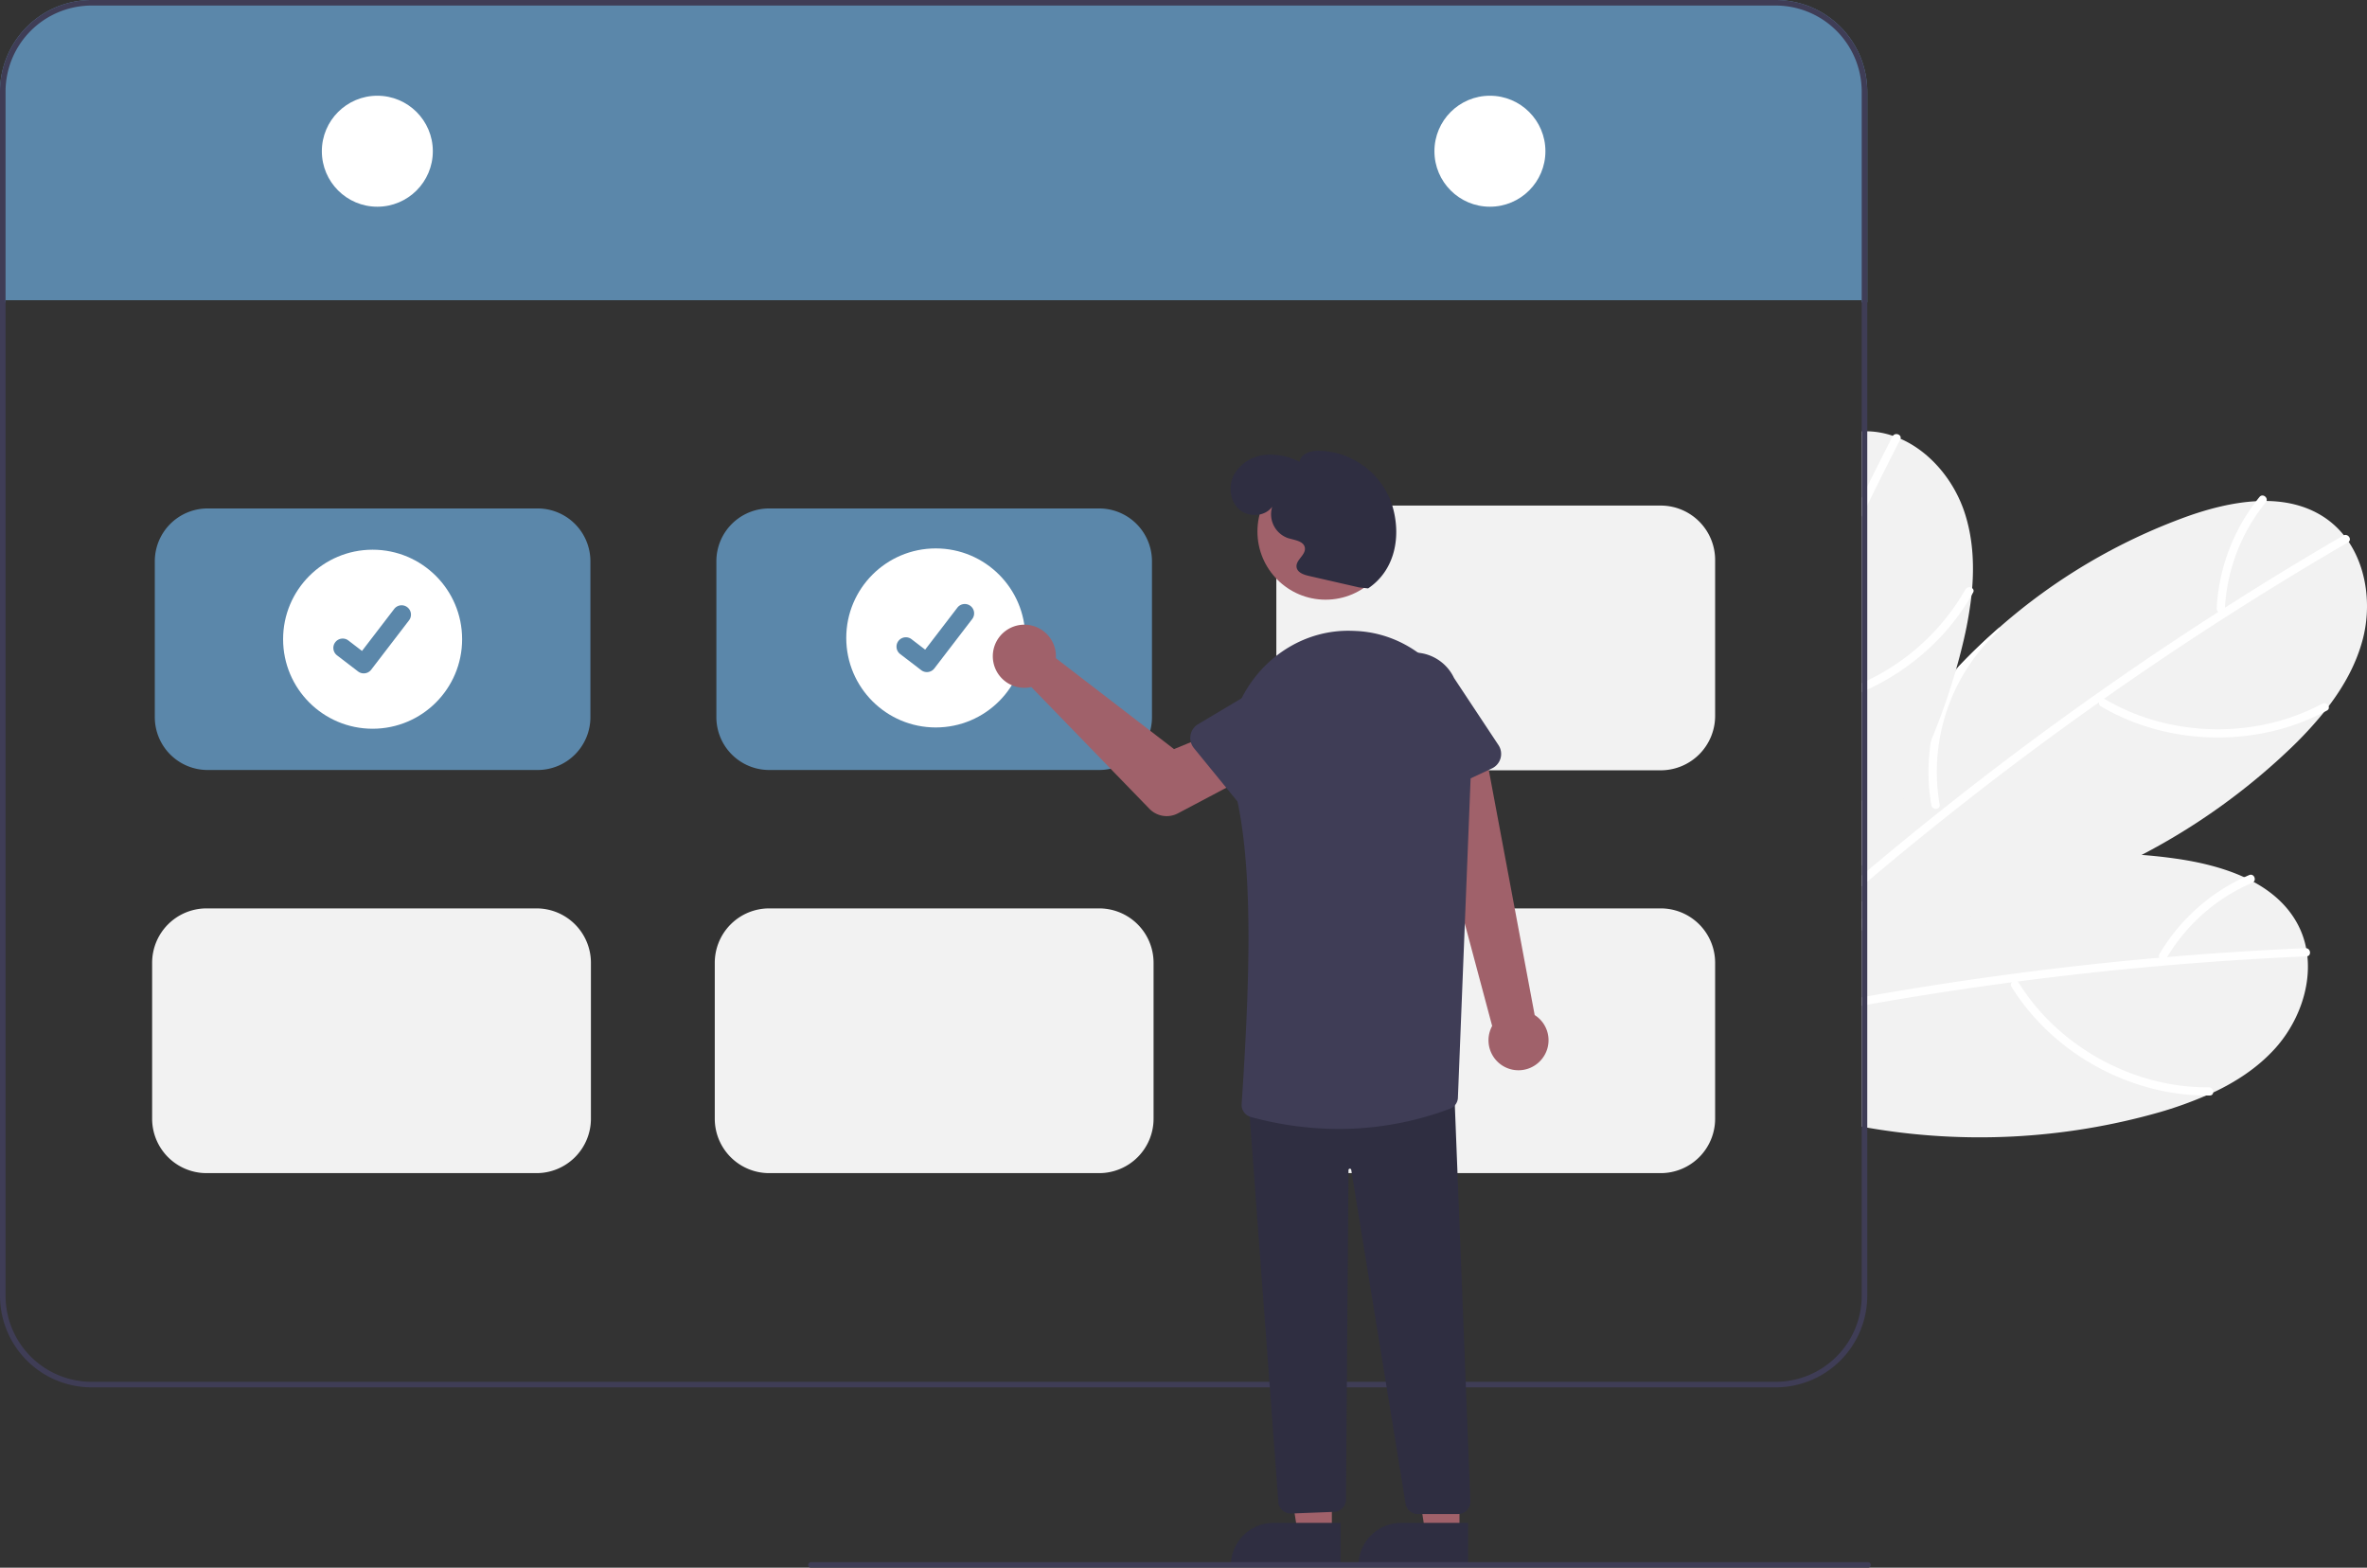 <svg xmlns="http://www.w3.org/2000/svg" width="853.117" height="565" data-name="Layer 1"><rect width="100%" height="100%" fill="#333333" stroke="none"/><path fill="#f2f2f2" d="M819.77 378.11c-6.16 6.73-13.8 11.74-22.09 15.63h-.01c-.78.37-1.56.73-2.35 1.07h-.01l-.01.01-.01-.01h-.01a.01.01 0 0 1-.01.01h-.01l-.01-.01c-.01.01-.01.01-.02 0l-.01.01-.01-.01h-.01c-.01.01-.01.01-.02 0h-.01a139.774 139.774 0 0 1-17.06 6.1A236.651 236.651 0 0 1 673 406.4l-2-.36v-81.11c.66-.28 1.33-.56 2-.83q6.555-2.715 13.27-4.99 9.66-3.3 19.59-5.66a212.167 212.167 0 0 1 66.04-5.34q6.045.45 12.06 1.3c8.39 1.17 17.19 3.21 24.93 6.75h.01c1.13.53 2.24 1.08 3.34 1.67 6.88 3.73 12.68 8.86 16.22 15.89a30.573 30.573 0 0 1 2.72 7.99v.02c.2.96.34 1.93.45 2.89 1.26 11.84-3.65 24.51-11.86 33.49z"/><path fill="#fff" d="M831.63 344.62a1.358 1.358 0 0 1-.3.04q-25.695 1.125-51.32 3.34h-.03c-.07.01-.13.01-.2.02q-26.31 2.28-52.51 5.71c-.74.1-1.47.2-2.2.29q-18.12 2.415-36.17 5.36-7.965 1.305-15.9 2.72c-.67.12-1.33.23-2 .36v-3.03c.67-.13 1.34-.24 2-.36q26.43-4.68 53.04-8.17 6.69-.9 13.4-1.7 19.38-2.34 38.82-4.04l2.84-.24q24.885-2.115 49.84-3.21a.939.939 0 0 1 .24.02c1.6.14 1.94 2.54.45 2.89z"/><path fill="#fff" d="M796.056 391.863c-21.34.157-42.363-8.892-57.458-23.87a77.826 77.826 0 0 1-11.184-14.07c-1.017-1.63-3.398.169-2.389 1.786 11.723 18.8 31.25 32.193 52.778 37.118a80.811 80.811 0 0 0 18.637 1.994c1.913-.014 1.517-2.972-.384-2.958zM705.86 313.45a1.692 1.692 0 0 1-1.25 1.13 65.22 65.22 0 0 0-14.08 5.5A68.406 68.406 0 0 0 673 333.33c-.27.27-.53.54-.78.82-.42.44-.82.89-1.22 1.35v-4.36a41.8 41.8 0 0 1 2-1.99 71.912 71.912 0 0 1 13.27-10.04q9.66-3.3 19.59-5.66zm104.799 1.922a69.402 69.402 0 0 0-32.422 28.585 1.5 1.5 0 0 0 .793 1.954 1.528 1.528 0 0 0 1.953-.792 66.049 66.049 0 0 1 30.797-26.984c1.765-.754.648-3.519-1.121-2.763z"/><path fill="#f2f2f2" d="M851.58 230.44c-2.32 8.82-6.77 16.81-12.3 24.1l-.01.01c-.51.68-1.04 1.37-1.59 2.03v.01a139.27 139.27 0 0 1-12.41 13.39 233.429 233.429 0 0 1-53.37 38.13c-30.67 16.02-64.95 25.49-98.9 26.03-.26.01-.52.01-.78.01-.41.01-.82.01-1.22.01v-45.45c.65-1.24 1.32-2.48 2-3.71a219.524 219.524 0 0 1 32.03-43.82c.3-.33.61-.66.92-.98q7.02-7.41 14.72-14.11a210.819 210.819 0 0 1 67.29-39.85c7.97-2.86 16.71-5.15 25.21-5.6 1.25-.07 2.49-.1 3.74-.09 7.83.11 15.34 1.96 21.75 6.54a30.999 30.999 0 0 1 6.12 5.81c.62.77 1.19 1.56 1.74 2.37v.01c6.62 9.9 8.16 23.39 5.06 35.16z"/><path fill="#fff" d="M846.52 195.27v.01a1.461 1.461 0 0 1-.24.17q-22.2 12.915-43.84 26.77c-.02.01-.03.02-.05.03a1.74 1.74 0 0 1-.18.11q-22.245 14.25-43.86 29.46c-.6.42-1.21.85-1.82 1.28q-14.925 10.545-29.54 21.54-27.6 20.79-53.99 43.12c-.67.56-1.33 1.13-2 1.7v-3.89c.66-.57 1.33-1.14 2-1.7q10.11-8.535 20.4-16.83c2.05-1.65 4.11-3.3 6.17-4.93q27.45-21.855 56.13-42.08h.01q5.64-3.975 11.3-7.88 16.08-11.07 32.52-21.61c.79-.51 1.59-1.02 2.39-1.53q21.045-13.44 42.64-26a1.489 1.489 0 0 1 .22-.11c1.5-.6 2.91 1.38 1.74 2.37z"/><path fill="#fff" d="M836.968 253.633c-18.825 10.052-41.646 11.805-61.97 5.553a77.827 77.827 0 0 1-16.44-7.264c-1.66-.973-2.931 1.726-1.286 2.69 19.114 11.204 42.627 13.993 63.98 8.353a80.812 80.812 0 0 0 17.43-6.89c1.688-.902-.037-3.337-1.714-2.442zm-140.847 36.589a68.553 68.553 0 0 1-.952-15.87 72.319 72.319 0 0 1 10.78-34.15q7.029-7.408 14.724-14.112a1.705 1.705 0 0 1-.586 1.585 65.451 65.451 0 0 0-9.912 11.407 69.122 69.122 0 0 0-11.082 50.892 1.212 1.212 0 0 1-.314 1.143 1.625 1.625 0 0 1-2.658-.895zm118.247-111.11a69.402 69.402 0 0 0-15.433 40.375 1.5 1.5 0 0 0 1.61 1.362 1.528 1.528 0 0 0 1.361-1.61 66.048 66.048 0 0 1 14.738-38.2c1.213-1.488-1.061-3.417-2.276-1.927z"/><path fill="#f2f2f2" d="M710.81 211.97v.01c-.07.86-.15 1.71-.24 2.56v.02a141.3 141.3 0 0 1-3.25 17.96c-.7 2.9-1.46 5.78-2.29 8.66-.1.37-.21.74-.32 1.1v.01a229.523 229.523 0 0 1-8.74 24.65A238.918 238.918 0 0 1 673 309.16c-.65.97-1.32 1.94-2 2.9v-156.6c.67-.04 1.33-.04 2-.02q.48 0 .96.03a30.322 30.322 0 0 1 8.28 1.61c.94.31 1.85.66 2.75 1.05 10.91 4.78 19.48 15.32 23.2 26.91 2.79 8.68 3.35 17.81 2.62 26.93z"/><path fill="#fff" d="M684.99 158.13a1.076 1.076 0 0 1-.11.28q-6.075 11.805-11.88 23.73c-.67 1.37-1.34 2.75-2 4.12v-6.8q.99-2.04 2-4.08 4.485-9.09 9.12-18.1a1.304 1.304 0 0 1 .12-.2c.92-1.32 3.2-.42 2.75 1.05zm26.14 55.45c-.18.32-.36.64-.56.96a79.816 79.816 0 0 1-10.42 14.24A85.916 85.916 0 0 1 673 248.55c-.66.32-1.33.62-2 .9v-3.25c.67-.3 1.34-.61 2-.93a80.866 80.866 0 0 0 35.37-32.82 1.645 1.645 0 0 1 2.44-.47 1.153 1.153 0 0 1 .32 1.6z"/><path fill="#5b87aa" d="M673 33v76h-2v-.81H2v.81H0V33A33.032 33.032 0 0 1 33 0h607a33.032 33.032 0 0 1 33 33z"/><path fill="#3f3d56" d="M640 0H33A33.032 33.032 0 0 0 0 33v434a33.032 33.032 0 0 0 33 33h607a33.032 33.032 0 0 0 33-33V33a33.032 33.032 0 0 0-33-33zm31 467a31.04 31.04 0 0 1-31 31H33a31.04 31.04 0 0 1-31-31V33A31.04 31.04 0 0 1 33 2h607a31.04 31.04 0 0 1 31 31z"/><circle cx="136" cy="54.5" r="20" fill="#fff"/><circle cx="537" cy="54.5" r="20" fill="#fff"/><path fill="#5b87aa" d="M193.785 277.502H74.808a19.033 19.033 0 0 1-19.011-19.012v-56.232a19.033 19.033 0 0 1 19.011-19.012h118.977a19.033 19.033 0 0 1 19.011 19.012v56.232a19.033 19.033 0 0 1-19.011 19.012zm202.398 0H277.207a19.033 19.033 0 0 1-19.011-19.012v-56.232a19.033 19.033 0 0 1 19.011-19.012h118.976a19.033 19.033 0 0 1 19.012 19.012v56.232a19.033 19.033 0 0 1-19.012 19.012z"/><path fill="#f2f2f2" d="M396.183 422.793H277.207a19.61 19.61 0 0 1-19.588-19.587v-56.233a19.61 19.61 0 0 1 19.588-19.588h118.976a19.61 19.61 0 0 1 19.588 19.588v56.233a19.61 19.61 0 0 1-19.588 19.587zm-202.789 0H74.418a19.61 19.61 0 0 1-19.587-19.587v-56.233a19.61 19.61 0 0 1 19.587-19.588h118.976a19.61 19.61 0 0 1 19.588 19.588v56.233a19.61 19.61 0 0 1-19.588 19.587zm405.188 0H479.606a19.61 19.61 0 0 1-19.588-19.587v-56.233a19.61 19.61 0 0 1 19.588-19.588h118.976a19.61 19.61 0 0 1 19.587 19.588v56.233a19.61 19.61 0 0 1-19.587 19.587zm0-145.178H479.606a19.61 19.61 0 0 1-19.588-19.588v-56.233a19.61 19.61 0 0 1 19.588-19.587h118.976a19.61 19.61 0 0 1 19.587 19.587v56.233a19.61 19.61 0 0 1-19.587 19.588z"/><circle cx="134.297" cy="230.374" r="32.262" fill="#fff"/><path fill="#5b87aa" d="M131.099 242.681a3.346 3.346 0 0 1-2.014-.668l-.036-.027-7.581-5.805a3.368 3.368 0 1 1 4.097-5.348l4.91 3.766 11.606-15.135a3.368 3.368 0 0 1 4.723-.624l-.072.098.074-.096a3.372 3.372 0 0 1 .623 4.723l-13.65 17.802a3.37 3.37 0 0 1-2.68 1.314z"/><circle cx="337.271" cy="229.911" r="32.262" fill="#fff"/><path fill="#5b87aa" d="M334.073 242.218a3.346 3.346 0 0 1-2.013-.669l-.036-.027-7.582-5.805a3.368 3.368 0 1 1 4.098-5.347l4.91 3.765 11.606-15.134a3.368 3.368 0 0 1 4.722-.624l-.072.098.074-.096a3.372 3.372 0 0 1 .624 4.722l-13.65 17.803a3.37 3.37 0 0 1-2.68 1.314z"/><path fill="#a0616a" d="M555.312 382.15a10.743 10.743 0 0 0-2.183-16.328l-18.01-96.172-21.905 8.122 24.592 91.98a10.8 10.8 0 0 0 17.506 12.398zM380.527 235.4a11.406 11.406 0 0 1 .022 1.796l42.59 32.78 12.078-4.96 9.867 17.25-20.528 10.857a8.67 8.67 0 0 1-10.276-1.627l-42.571-43.89a11.376 11.376 0 1 1 8.818-12.206zm99.501 317.449h-12.259l-5.833-37.288 18.095.001-.003 37.287z"/><path fill="#2f2e41" d="m483.155 564.733-39.53-.001v-.5a15.386 15.386 0 0 1 15.386-15.386h24.145z"/><path fill="#a0616a" d="M526.028 552.849h-12.259l-5.833-37.288 18.095.001-.003 37.287z"/><path fill="#2f2e41" d="m529.155 564.733-39.53-.001v-.5a15.386 15.386 0 0 1 15.386-15.386h24.145zm-63.932-19.253a4.49 4.49 0 0 1-4.475-4.073l-10.683-143.69.504-.04 73.521-6.043.02.522 5.845 148.85a4.5 4.5 0 0 1-4.497 4.669h-14.416a4.475 4.475 0 0 1-4.447-3.816l-19.577-120.245a.5.5 0 0 0-.994.072l-.888 118.724a4.505 4.505 0 0 1-4.263 4.462l-15.409.6c-.08.005-.161.007-.241.007z"/><circle cx="477.772" cy="191.564" r="24.561" fill="#a0616a"/><path fill="#3f3d56" d="M482.527 406.882a121.037 121.037 0 0 1-31.769-4.342 4.51 4.51 0 0 1-3.236-4.687c3.307-49.693 4.084-88.257-2.869-114.939-2.963-11.372-1.618-23.349 3.691-32.86 7.99-14.313 22.676-23.024 38.34-22.723q1.124.021 2.269.08c23.773 1.224 42.297 22.73 41.294 47.942l-4.782 120.168a4.44 4.44 0 0 1-2.815 4.044 114.245 114.245 0 0 1-40.123 7.317z"/><path fill="#3f3d56" d="m448.695 292.14-18.397-22.544a5.761 5.761 0 0 1 1.514-8.591l24.921-14.85a16 16 0 0 1 20.16 24.852l-19.477 21.373a5.761 5.761 0 0 1-8.72-.24zm57.875-2.828a5.755 5.755 0 0 1-3.164-3.606L495.124 258a16 16 0 0 1 28.943-13.652l16.017 24.188a5.761 5.761 0 0 1-2.362 8.399l-26.354 12.336a5.755 5.755 0 0 1-4.798.04z"/><path fill="#2f2e41" d="m489.909 211.717-18.206-4.167c-1.878-.43-4.134-1.25-4.395-3.159-.35-2.565 3.342-4.352 3.001-6.918-.33-2.486-3.692-2.806-6.09-3.54a9.11 9.11 0 0 1-5.672-11.34c-2.595 3.656-8.522 3.969-11.887 1.007s-4.01-8.336-1.99-12.338a14.287 14.287 0 0 1 10.724-7.24 22.617 22.617 0 0 1 13.023 2.428c.267-2.834 3.805-3.983 6.65-4.008a28.43 28.43 0 0 1 26.644 19.446c3.492 11.253 1.156 23.587-8.615 30.17z"/><path fill="#3f3d56" d="M673.287 565h-381a1 1 0 1 1 0-2h381a1 1 0 1 1 0 2z"/></svg>